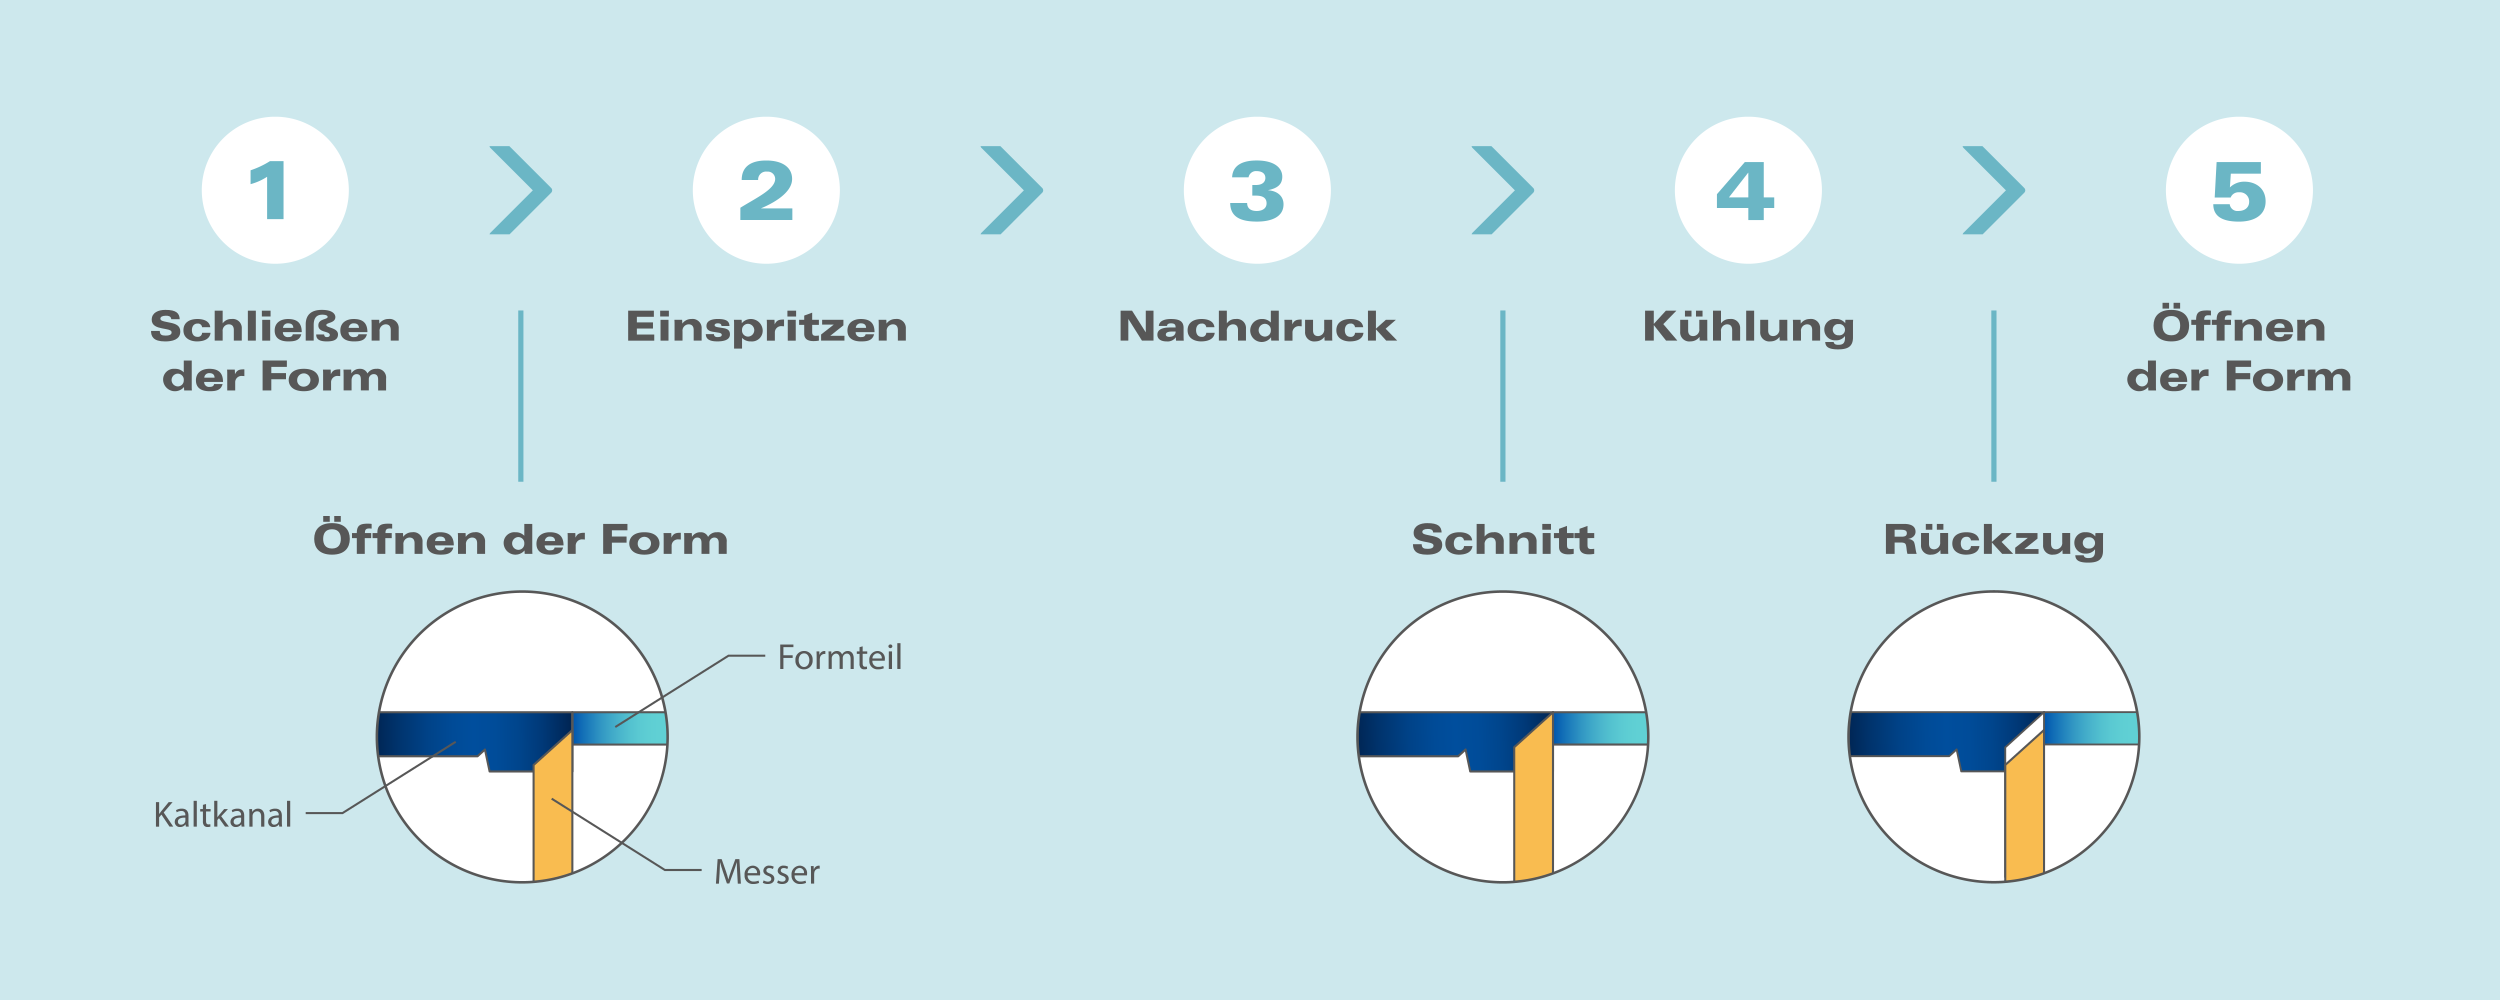 <svg xmlns="http://www.w3.org/2000/svg" xmlns:xlink="http://www.w3.org/1999/xlink" width="500" height="200" viewBox="0 0 500 200">
  <rect x="0" y="0" width="500" height="200" fill="#808080" stroke="none"/>
  <defs>
    <clipPath id="clip-path">
      <rect id="Rechteck_7" data-name="Rechteck 7" width="500" height="200" fill="none"/>
    </clipPath>
    <clipPath id="clip-path-2">
      <path id="Pfad_97" data-name="Pfad 97" d="M75.795,142.445a29.414,29.414,0,0,0-.163,8.806H95.506l1.485-1.35.926,4.39h16.555V142.445Z" fill="none"/>
    </clipPath>
    <linearGradient id="linear-gradient" y1="0.39" x2="0.986" y2="0.386" gradientUnits="objectBoundingBox">
      <stop offset="0" stop-color="#002655"/>
      <stop offset="0.106" stop-color="#00336c"/>
      <stop offset="0.259" stop-color="#004287"/>
      <stop offset="0.396" stop-color="#004b97"/>
      <stop offset="0.5" stop-color="#004e9d"/>
      <stop offset="0.615" stop-color="#004c99"/>
      <stop offset="0.735" stop-color="#00458c"/>
      <stop offset="0.857" stop-color="#003978"/>
      <stop offset="0.979" stop-color="#00295b"/>
      <stop offset="1" stop-color="#002655"/>
    </linearGradient>
    <clipPath id="clip-path-3">
      <path id="Pfad_98" data-name="Pfad 98" d="M114.472,142.438v6.473h19.016c.026-.5.039-1.011.039-1.521a29.441,29.441,0,0,0-.418-4.952Z" fill="none"/>
    </clipPath>
    <linearGradient id="linear-gradient-2" y1="0.5" x2="1" y2="0.5" gradientUnits="objectBoundingBox">
      <stop offset="0" stop-color="#0055ad"/>
      <stop offset="0.1" stop-color="#116db6"/>
      <stop offset="0.2" stop-color="#2182bd"/>
      <stop offset="0.3" stop-color="#3196c3"/>
      <stop offset="0.4" stop-color="#3ea7c8"/>
      <stop offset="0.5" stop-color="#4ab5cc"/>
      <stop offset="0.6" stop-color="#53c1cf"/>
      <stop offset="0.7" stop-color="#5ac9d2"/>
      <stop offset="0.8" stop-color="#5eced3"/>
      <stop offset="0.9" stop-color="#60d0d4"/>
      <stop offset="1" stop-color="#60d0d4"/>
    </linearGradient>
    <clipPath id="clip-path-4">
      <path id="Pfad_100" data-name="Pfad 100" d="M75.377,147.389a29.078,29.078,0,0,0,57.607,5.618V141.769a29.078,29.078,0,0,0-57.607,5.62" fill="none"/>
    </clipPath>
    <clipPath id="clip-path-5">
      <path id="Pfad_102" data-name="Pfad 102" d="M75.377,147.389a29.075,29.075,0,0,0,58.133.968v-1.938a29.075,29.075,0,0,0-58.133.97" fill="none"/>
    </clipPath>
    <clipPath id="clip-path-6">
      <path id="Pfad_103" data-name="Pfad 103" d="M106.719,153v23.373a28.992,28.992,0,0,0,7.753-1.685V146.01Z" fill="none"/>
    </clipPath>
    <linearGradient id="linear-gradient-3" x1="-13.765" y1="1.778" x2="-13.636" y2="1.778" gradientUnits="objectBoundingBox">
      <stop offset="0" stop-color="#c75938"/>
      <stop offset="0.1" stop-color="#d5753f"/>
      <stop offset="0.221" stop-color="#e28f45"/>
      <stop offset="0.356" stop-color="#eca34a"/>
      <stop offset="0.508" stop-color="#f3b14d"/>
      <stop offset="0.693" stop-color="#f8b94f"/>
      <stop offset="1" stop-color="#f9bc50"/>
    </linearGradient>
    <clipPath id="clip-path-9">
      <path id="Pfad_108" data-name="Pfad 108" d="M271.921,142.445a29.465,29.465,0,0,0-.164,8.806h19.876l1.484-1.35.927,4.39H310.6V142.445Z" fill="none"/>
    </clipPath>
    <linearGradient id="linear-gradient-4" y1="0.376" x2="1" y2="0.364" xlink:href="#linear-gradient"/>
    <clipPath id="clip-path-10">
      <path id="Pfad_110" data-name="Pfad 110" d="M271.5,147.389a29.076,29.076,0,1,0,29.076-29.078A29.076,29.076,0,0,0,271.5,147.389" fill="none"/>
    </clipPath>
    <clipPath id="clip-path-11">
      <path id="Pfad_111" data-name="Pfad 111" d="M310.6,142.438v6.473h19.016c.026-.5.039-1.011.039-1.521a29.443,29.443,0,0,0-.419-4.952Z" fill="none"/>
    </clipPath>
    <clipPath id="clip-path-13">
      <path id="Pfad_114" data-name="Pfad 114" d="M302.846,149.439v26.939a28.969,28.969,0,0,0,7.755-1.686V142.445Z" fill="none"/>
    </clipPath>
    <linearGradient id="linear-gradient-6" x1="-39.052" y1="1.696" x2="-38.923" y2="1.696" xlink:href="#linear-gradient-3"/>
    <clipPath id="clip-path-16">
      <path id="Pfad_119" data-name="Pfad 119" d="M370.128,142.428a29.17,29.17,0,0,0-.419,4.725v.444a29.444,29.444,0,0,0,.254,3.636h19.876l1.485-1.351.927,4.391h16.555V142.428Z" fill="none"/>
    </clipPath>
    <linearGradient id="linear-gradient-7" y1="0.308" x2="1" y2="0.301" xlink:href="#linear-gradient"/>
    <clipPath id="clip-path-17">
      <path id="Pfad_120" data-name="Pfad 120" d="M408.806,142.428v6.5h19.109c.025-.506.039-1.015.039-1.529a29.612,29.612,0,0,0-.421-4.975Z" fill="none"/>
    </clipPath>
    <clipPath id="clip-path-18">
      <path id="Pfad_125" data-name="Pfad 125" d="M369.709,147.371a29.077,29.077,0,0,0,58.084,2.009v-4.021a29.077,29.077,0,0,0-58.084,2.012" fill="none"/>
    </clipPath>
    <clipPath id="clip-path-19">
      <path id="Pfad_126" data-name="Pfad 126" d="M401.053,152.986v23.373a28.839,28.839,0,0,0,7.753-1.686v-28.68Z" fill="none"/>
    </clipPath>
    <linearGradient id="linear-gradient-9" x1="-51.729" y1="1.779" x2="-51.6" y2="1.779" xlink:href="#linear-gradient-3"/>
    <clipPath id="clip-Benutzerdefiniertes_Format_1">
      <rect width="500" height="200"/>
    </clipPath>
  </defs>
  <g id="Benutzerdefiniertes_Format_1" data-name="Benutzerdefiniertes Format – 1" clip-path="url(#clip-Benutzerdefiniertes_Format_1)">
    <rect width="500" height="200" fill="#fff"/>
    <g id="Gruppe_43" data-name="Gruppe 43">
      <rect id="Rechteck_1" data-name="Rechteck 1" width="500" height="200" fill="#cde8ed"/>
      <g id="Gruppe_2" data-name="Gruppe 2">
        <g id="Gruppe_1" data-name="Gruppe 1" clip-path="url(#clip-path)">
          <path id="Pfad_1" data-name="Pfad 1" d="M55.064,52.751A14.705,14.705,0,1,0,40.358,38.045,14.707,14.707,0,0,0,55.064,52.751" fill="#fff"/>
          <path id="Pfad_2" data-name="Pfad 2" d="M53.421,35.353a11.408,11.408,0,0,1-3.305,1.478V34.057a17.533,17.533,0,0,0,3.87-1.826h2.723V43.823H53.421v-8.47" fill="#6bb6c5"/>
          <path id="Pfad_3" data-name="Pfad 3" d="M153.27,52.751a14.705,14.705,0,1,0-14.706-14.706A14.707,14.707,0,0,0,153.27,52.751" fill="#fff"/>
          <path id="Pfad_4" data-name="Pfad 4" d="M148.075,41.55c3.072-1.926,6.959-3.687,6.959-5.763a1.47,1.47,0,0,0-1.611-1.461A1.588,1.588,0,0,0,151.629,36h-3.288c0-2.74,1.926-3.9,4.915-3.9,3.173,0,5.166,1.329,5.166,3.7,0,2.856-4.02,4.949-6.178,5.846v.033h6.227v2.325h-10.4Z" fill="#6bb6c5"/>
          <path id="Pfad_5" data-name="Pfad 5" d="M251.476,52.751A14.705,14.705,0,1,0,236.77,38.045a14.707,14.707,0,0,0,14.706,14.706" fill="#fff"/>
          <path id="Pfad_6" data-name="Pfad 6" d="M250.465,37h.731c1.562,0,1.877-.88,1.877-1.4,0-1.03-.881-1.378-1.761-1.378a1.505,1.505,0,0,0-1.6,1.245h-3.288c.117-2.673,2.508-3.371,4.916-3.371,3.654,0,5.116,1.561,5.116,3.222,0,1.594-.98,2.325-2.807,2.707v.033c1.677.116,3.056,1.047,3.056,2.807,0,2.607-2.574,3.454-5.3,3.454-3.156,0-5.331-.83-5.365-3.72h3.388c0,1.163.847,1.6,1.91,1.6.948,0,1.977-.382,1.977-1.545,0-1.262-1.08-1.528-2.142-1.528h-.715Z" fill="#6bb6c5"/>
          <path id="Pfad_7" data-name="Pfad 7" d="M447.888,52.751a14.705,14.705,0,1,0-14.706-14.706,14.706,14.706,0,0,0,14.706,14.706" fill="#fff"/>
          <path id="Pfad_8" data-name="Pfad 8" d="M443.323,32.415h8.852V34.74h-6.012l-.182,2.74a4.1,4.1,0,0,1,2.922-1.145c2.209,0,4.219,1.3,4.219,3.935,0,3.073-2.723,4.054-5.3,4.054-2.724,0-5.166-.664-5.166-3.489h3.289a1.54,1.54,0,0,0,1.711,1.362c1.528,0,2.175-.9,2.175-1.81a1.828,1.828,0,0,0-1.976-1.927,1.684,1.684,0,0,0-1.727,1.047h-3.189Z" fill="#6bb6c5"/>
          <path id="Pfad_9" data-name="Pfad 9" d="M349.682,52.751a14.705,14.705,0,1,0-14.706-14.706,14.707,14.707,0,0,0,14.706,14.706" fill="#fff"/>
          <path id="Pfad_10" data-name="Pfad 10" d="M349.664,41.6h-6.277V38.842l5.58-6.427h3.786v7.059h2.093V41.6h-2.093v2.408h-3.089Zm0-7.058h-.032l-3.82,4.9v.034h3.852Z" fill="#6bb6c5"/>
          <path id="Pfad_11" data-name="Pfad 11" d="M31.958,66.183c.017.763.365.937,1.178.937,1.029,0,1.186-.365,1.186-.63,0-.4-.414-.531-1.1-.664l-.854-.166c-.988-.19-2.025-.555-2.025-1.7,0-1.469,1.361-1.984,2.73-1.984,2.19,0,2.812.672,2.87,1.867H34.248c-.05-.614-.548-.7-1.07-.7-.764,0-1.1.258-1.1.59,0,.406.547.514,1.186.646l.805.166c1.095.224,1.991.581,1.991,1.768,0,1.667-1.684,1.975-3.028,1.975-2.414,0-2.821-1.038-2.821-2.1Z" fill="#575757"/>
          <path id="Pfad_12" data-name="Pfad 12" d="M42.108,66.565c-.149,1.352-1.493,1.717-2.721,1.717s-2.7-.564-2.7-2.224,1.36-2.256,2.8-2.256c1.137,0,2.414.349,2.563,1.634H40.416a.81.81,0,0,0-.921-.721c-.714,0-1.112.556-1.112,1.319,0,.73.332,1.336,1.112,1.336a.813.813,0,0,0,.921-.805Z" fill="#575757"/>
          <path id="Pfad_13" data-name="Pfad 13" d="M42.94,62.135h1.593v2.539a2.078,2.078,0,0,1,1.759-.872,1.815,1.815,0,0,1,2.065,1.95v2.373H46.764V65.993c0-.664-.29-1.129-1.012-1.129a1.269,1.269,0,0,0-1.219,1.428v1.833H42.94v-5.99" fill="#575757"/>
          <rect id="Rechteck_2" data-name="Rechteck 2" width="1.593" height="5.99" transform="translate(49.573 62.134)" fill="#575757"/>
          <path id="Pfad_14" data-name="Pfad 14" d="M54.113,63.3H52.371V62.134h1.742Zm-1.668.664h1.593v4.164H52.445Z" fill="#575757"/>
          <path id="Pfad_15" data-name="Pfad 15" d="M56.578,66.432a.961.961,0,0,0,1.086.987c.7,0,.822-.282.9-.564h1.692c-.332,1.319-1.468,1.428-2.621,1.428-1.444,0-2.7-.532-2.7-2.175,0-1.609,1.253-2.306,2.68-2.306,2.032,0,2.729,1,2.737,2.63Zm2.082-.863c-.017-.68-.465-.9-1.029-.9a.956.956,0,0,0-1.029.9Z" fill="#575757"/>
          <path id="Pfad_16" data-name="Pfad 16" d="M61.144,68.124V64.889c0-1.992,1.195-2.913,3.227-2.913,2.414,0,2.7,1.054,2.7,1.445,0,1.219-1.809,1.078-1.809,1.584,0,.6,2.339.49,2.339,1.883,0,1.252-1.252,1.394-2.256,1.394-1.974,0-2.091-.83-2.107-1.386h1.593a.627.627,0,0,0,.157.406.567.567,0,0,0,.406.117c.407,0,.565-.2.565-.415,0-.838-2.29-.415-2.29-1.925,0-1.377,1.858-1.128,1.858-1.7,0-.257-.357-.44-1.078-.44-1.278,0-1.709.83-1.709,2.057v3.128Z" fill="#575757"/>
          <path id="Pfad_17" data-name="Pfad 17" d="M69.71,66.432a.96.96,0,0,0,1.086.987c.7,0,.822-.282.9-.564h1.692c-.332,1.319-1.468,1.428-2.622,1.428-1.443,0-2.7-.532-2.7-2.175,0-1.609,1.252-2.306,2.68-2.306,2.032,0,2.729,1,2.737,2.63Zm2.082-.863c-.017-.68-.465-.9-1.029-.9a.954.954,0,0,0-1.028.9Z" fill="#575757"/>
          <path id="Pfad_18" data-name="Pfad 18" d="M74.325,64.814c0-.266-.008-.572-.033-.854h1.543c.017.249.033.5.033.747h.017a2.175,2.175,0,0,1,1.767-.905,1.822,1.822,0,0,1,2.09,1.949v2.373H78.15V65.993c0-.664-.291-1.129-1.013-1.129a1.268,1.268,0,0,0-1.219,1.427v1.833H74.325v-3.31" fill="#575757"/>
          <path id="Pfad_19" data-name="Pfad 19" d="M38.348,77.4a6.2,6.2,0,0,0,.033.689H36.838a6.344,6.344,0,0,1-.033-.689,2.368,2.368,0,0,1-4.181-1.419,2.147,2.147,0,0,1,2.356-2.215,2.339,2.339,0,0,1,1.775.705V72.1h1.593Zm-2.829-.116a1.187,1.187,0,0,0,1.236-1.244,1.205,1.205,0,0,0-1.236-1.311,1.28,1.28,0,0,0,0,2.555" fill="#575757"/>
          <path id="Pfad_20" data-name="Pfad 20" d="M40.833,76.392a.961.961,0,0,0,1.087.987c.7,0,.821-.282.9-.564h1.692c-.332,1.319-1.468,1.428-2.621,1.428-1.444,0-2.705-.532-2.705-2.175,0-1.609,1.253-2.306,2.68-2.306,2.032,0,2.729,1,2.737,2.63Zm2.082-.863c-.017-.68-.465-.9-1.029-.9a.954.954,0,0,0-1.028.9Z" fill="#575757"/>
          <path id="Pfad_21" data-name="Pfad 21" d="M45.448,74.774c0-.266-.008-.572-.033-.853h1.543c.025.3.033.6.033.9h.017c.389-.8.821-.954,1.866-.954v1.36a2.8,2.8,0,0,0-.423-.033,1.264,1.264,0,0,0-1.41,1.319v1.576H45.448v-3.31" fill="#575757"/>
          <path id="Pfad_22" data-name="Pfad 22" d="M52.52,72.1h4.854v1.278H54.262v1.244H57.2v1.227H54.262v2.24H52.52V72.1" fill="#575757"/>
          <path id="Pfad_23" data-name="Pfad 23" d="M60.761,73.762c2.348,0,3.02,1.254,3.02,2.241s-.672,2.24-3.02,2.24-3.02-1.253-3.02-2.24.672-2.241,3.02-2.241m0,3.568A1.327,1.327,0,1,0,59.434,76a1.249,1.249,0,0,0,1.327,1.327" fill="#575757"/>
          <path id="Pfad_24" data-name="Pfad 24" d="M64.622,74.774c0-.266-.008-.572-.033-.853h1.543c.025.3.033.6.033.9h.017c.39-.8.821-.954,1.866-.954v1.36a2.8,2.8,0,0,0-.423-.033,1.264,1.264,0,0,0-1.41,1.319v1.576H64.622v-3.31" fill="#575757"/>
          <path id="Pfad_25" data-name="Pfad 25" d="M68.723,74.774c0-.266-.008-.572-.033-.853h1.543c.017.248.033.5.033.746h.017a1.915,1.915,0,0,1,1.717-.9,1.546,1.546,0,0,1,1.493.939,1.967,1.967,0,0,1,1.759-.939,1.755,1.755,0,0,1,1.966,1.958v2.364H75.625V75.9c0-.621-.24-1.078-.887-1.078a.99.99,0,0,0-.971,1.044v2.215H72.174V75.952c0-.622-.141-1.127-.863-1.127-.555,0-.995.505-.995,1.268v1.991H68.723Z" fill="#575757"/>
          <path id="Pfad_26" data-name="Pfad 26" d="M66.4,104.625c2.506,0,3.559,1.344,3.559,3.152s-1.054,3.154-3.559,3.154-3.559-1.345-3.559-3.154,1.053-3.152,3.559-3.152m0,5.078c1.328,0,1.767-.872,1.767-1.926s-.44-1.924-1.767-1.924-1.767.871-1.767,1.924.44,1.926,1.767,1.926m-1.759-6.5h1.311v1.161H64.646Zm2.207,0h1.311v1.161H66.853Z" fill="#575757"/>
          <path id="Pfad_27" data-name="Pfad 27" d="M71.362,107.62H70.4v-1.012h.962c0-1.609.739-1.875,2.265-1.875a6.534,6.534,0,0,1,.7.05v.945a3.382,3.382,0,0,0-.432-.033c-.613,0-.912.141-.912.913h1.253v1.012H72.955v3.152H71.362Z" fill="#575757"/>
          <path id="Pfad_28" data-name="Pfad 28" d="M75.471,107.62h-.962v-1.012h.962c0-1.609.739-1.875,2.265-1.875a6.552,6.552,0,0,1,.7.05v.945a3.382,3.382,0,0,0-.432-.033c-.613,0-.912.141-.912.913h1.253v1.012H77.064v3.152H75.471Z" fill="#575757"/>
          <path id="Pfad_29" data-name="Pfad 29" d="M79.09,107.462c0-.266-.008-.572-.033-.854H80.6c.016.249.033.5.033.747h.017a2.175,2.175,0,0,1,1.767-.905,1.822,1.822,0,0,1,2.09,1.949v2.373H82.915v-2.131c0-.664-.291-1.129-1.013-1.129a1.268,1.268,0,0,0-1.219,1.427v1.833H79.09Z" fill="#575757"/>
          <path id="Pfad_30" data-name="Pfad 30" d="M86.992,109.08a.96.96,0,0,0,1.086.987c.7,0,.822-.282.9-.564h1.692c-.332,1.319-1.468,1.428-2.621,1.428-1.444,0-2.705-.532-2.705-2.175,0-1.609,1.253-2.306,2.68-2.306,2.032,0,2.729,1,2.737,2.63Zm2.082-.863c-.017-.68-.465-.9-1.029-.9a.954.954,0,0,0-1.028.9Z" fill="#575757"/>
          <path id="Pfad_31" data-name="Pfad 31" d="M91.6,107.462c0-.266-.008-.572-.033-.854h1.543c.016.249.033.5.033.747h.017a2.175,2.175,0,0,1,1.767-.905,1.822,1.822,0,0,1,2.09,1.949v2.373H95.424v-2.131c0-.664-.291-1.129-1.012-1.129a1.268,1.268,0,0,0-1.22,1.427v1.833H91.6Z" fill="#575757"/>
          <path id="Pfad_32" data-name="Pfad 32" d="M106.454,110.084a6.2,6.2,0,0,0,.033.689h-1.543a6.344,6.344,0,0,1-.033-.689,2.368,2.368,0,0,1-4.181-1.419,2.147,2.147,0,0,1,2.356-2.215,2.339,2.339,0,0,1,1.775.705v-2.372h1.593Zm-2.829-.116a1.187,1.187,0,0,0,1.236-1.244,1.205,1.205,0,0,0-1.236-1.311,1.28,1.28,0,0,0,0,2.555" fill="#575757"/>
          <path id="Pfad_33" data-name="Pfad 33" d="M108.939,109.08a.961.961,0,0,0,1.086.987c.7,0,.822-.282.9-.564h1.692c-.332,1.319-1.468,1.428-2.621,1.428-1.444,0-2.705-.532-2.705-2.175,0-1.609,1.253-2.306,2.68-2.306,2.032,0,2.729,1,2.737,2.63Zm2.082-.863c-.017-.68-.465-.9-1.029-.9a.956.956,0,0,0-1.029.9Z" fill="#575757"/>
          <path id="Pfad_34" data-name="Pfad 34" d="M113.546,107.462c0-.266-.008-.572-.033-.854h1.543c.025.3.033.6.033.9h.017c.39-.8.821-.954,1.866-.954v1.36a2.8,2.8,0,0,0-.423-.033,1.263,1.263,0,0,0-1.41,1.319v1.576h-1.593v-3.31" fill="#575757"/>
          <path id="Pfad_35" data-name="Pfad 35" d="M120.634,104.783h4.854v1.278h-3.112v1.244h2.937v1.227h-2.937v2.24h-1.742Z" fill="#575757"/>
          <path id="Pfad_36" data-name="Pfad 36" d="M128.875,106.45c2.348,0,3.02,1.254,3.02,2.241s-.672,2.24-3.02,2.24-3.02-1.253-3.02-2.24.672-2.241,3.02-2.241m0,3.568a1.327,1.327,0,1,0-1.327-1.327,1.249,1.249,0,0,0,1.327,1.327" fill="#575757"/>
          <path id="Pfad_37" data-name="Pfad 37" d="M132.736,107.462c0-.266-.008-.572-.033-.854h1.543c.025.3.033.6.033.9h.017c.389-.8.821-.954,1.866-.954v1.36a2.8,2.8,0,0,0-.423-.033,1.263,1.263,0,0,0-1.41,1.319v1.576h-1.593Z" fill="#575757"/>
          <path id="Pfad_38" data-name="Pfad 38" d="M136.845,107.462c0-.266-.008-.572-.033-.854h1.543c.017.249.033.5.033.747h.017a1.915,1.915,0,0,1,1.717-.905,1.545,1.545,0,0,1,1.493.938,1.967,1.967,0,0,1,1.759-.938,1.755,1.755,0,0,1,1.966,1.958v2.364h-1.593v-2.181c0-.622-.24-1.079-.887-1.079a.991.991,0,0,0-.971,1.045v2.215H140.3V108.64c0-.622-.141-1.128-.863-1.128-.555,0-.995.506-.995,1.269v1.991h-1.593Z" fill="#575757"/>
          <path id="Pfad_39" data-name="Pfad 39" d="M284.34,108.831c.016.763.365.937,1.177.937,1.03,0,1.187-.365,1.187-.63,0-.4-.415-.531-1.1-.664l-.854-.166c-.987-.19-2.024-.555-2.024-1.7,0-1.468,1.361-1.983,2.73-1.983,2.189,0,2.811.672,2.87,1.866h-1.693c-.05-.614-.547-.7-1.07-.7-.763,0-1.1.257-1.1.59,0,.406.548.514,1.186.646l.806.166c1.094.224,1.99.581,1.99,1.768,0,1.667-1.684,1.974-3.028,1.974-2.414,0-2.821-1.037-2.821-2.1h1.743" fill="#575757"/>
          <path id="Pfad_40" data-name="Pfad 40" d="M294.49,109.213c-.15,1.352-1.494,1.717-2.722,1.717s-2.7-.564-2.7-2.224,1.361-2.256,2.805-2.256c1.136,0,2.413.348,2.563,1.634H292.8a.81.81,0,0,0-.92-.721c-.713,0-1.113.556-1.113,1.319,0,.73.333,1.336,1.113,1.336a.813.813,0,0,0,.92-.805Z" fill="#575757"/>
          <path id="Pfad_41" data-name="Pfad 41" d="M295.33,104.783h1.593v2.538a2.077,2.077,0,0,1,1.759-.871,1.815,1.815,0,0,1,2.066,1.949v2.373h-1.593v-2.131c0-.664-.291-1.129-1.012-1.129a1.268,1.268,0,0,0-1.22,1.427v1.833H295.33Z" fill="#575757"/>
          <path id="Pfad_42" data-name="Pfad 42" d="M301.9,107.462c0-.266-.008-.572-.033-.854h1.543c.017.249.033.5.033.747h.016a2.178,2.178,0,0,1,1.768-.905,1.823,1.823,0,0,1,2.091,1.949v2.373h-1.593v-2.131c0-.664-.291-1.129-1.012-1.129a1.268,1.268,0,0,0-1.22,1.427v1.833H301.9Z" fill="#575757"/>
          <path id="Pfad_43" data-name="Pfad 43" d="M310.2,105.945h-1.742v-1.161H310.2Zm-1.667.663h1.593v4.164h-1.593Z" fill="#575757"/>
          <path id="Pfad_44" data-name="Pfad 44" d="M310.786,106.608h1.02v-.846l1.593-.581v1.427h1.344v1.012H313.4v1.3c0,.581.075.888.714.888a5.027,5.027,0,0,0,.63-.05v1.012a6.239,6.239,0,0,1-1.07.1c-1.219,0-1.867-.472-1.867-1.485V107.62h-1.02Z" fill="#575757"/>
          <path id="Pfad_45" data-name="Pfad 45" d="M314.887,106.608h1.02v-.846l1.593-.581v1.427h1.344v1.012H317.5v1.3c0,.581.075.888.714.888a5.026,5.026,0,0,0,.63-.05v1.012a6.226,6.226,0,0,1-1.07.1c-1.219,0-1.867-.472-1.867-1.485V107.62h-1.02Z" fill="#575757"/>
          <path id="Pfad_46" data-name="Pfad 46" d="M377.184,104.784h3.658c1.444,0,2.266.521,2.266,1.567,0,.763-.622,1.294-1.519,1.452v.016a1.348,1.348,0,0,1,1.178.523c.291.547.323,1.809.573,2.431h-1.85c-.191-.581-.167-1.444-.332-1.858-.108-.274-.374-.415-1.071-.415h-1.161v2.273h-1.742Zm1.742,2.554h1.385c.8,0,1.054-.248,1.054-.7,0-.581-.456-.688-1.294-.688h-1.145Z" fill="#575757"/>
          <path id="Pfad_47" data-name="Pfad 47" d="M389.624,109.919c0,.265.008.572.033.854h-1.542c-.018-.25-.034-.5-.034-.747h-.017a2.176,2.176,0,0,1-1.767.9,1.824,1.824,0,0,1-2.091-1.95v-2.373H385.8v2.132c0,.664.291,1.129,1.012,1.129a1.269,1.269,0,0,0,1.22-1.428v-1.833h1.593Zm-4.463-5.136h1.31v1.161h-1.31Zm2.207,0h1.31v1.161h-1.31Z" fill="#575757"/>
          <path id="Pfad_48" data-name="Pfad 48" d="M395.883,109.213c-.15,1.352-1.494,1.717-2.722,1.717s-2.7-.564-2.7-2.224,1.361-2.256,2.8-2.256c1.136,0,2.413.348,2.563,1.634H394.19a.81.81,0,0,0-.92-.721c-.713,0-1.113.556-1.113,1.319,0,.73.333,1.336,1.113,1.336a.813.813,0,0,0,.92-.805Z" fill="#575757"/>
          <path id="Pfad_49" data-name="Pfad 49" d="M396.782,104.783h1.593v3.6l1.991-1.775h2l-2.049,1.783,2.315,2.381h-2.2l-2.057-2.264v2.264h-1.593Z" fill="#575757"/>
          <path id="Pfad_50" data-name="Pfad 50" d="M403.041,109.545l2.505-1.958v-.016h-2.3v-.962H407.5v1.111l-2.613,2.074v.017h2.82v.962h-4.67Z" fill="#575757"/>
          <path id="Pfad_51" data-name="Pfad 51" d="M414.036,109.919c0,.266.008.572.032.853h-1.542c-.017-.248-.033-.5-.033-.746h-.017a2.175,2.175,0,0,1-1.768.9,1.822,1.822,0,0,1-2.09-1.949v-2.373h1.593v2.131c0,.664.291,1.128,1.012,1.128a1.267,1.267,0,0,0,1.22-1.426v-1.833h1.593Z" fill="#575757"/>
          <path id="Pfad_52" data-name="Pfad 52" d="M419.009,109.869h-.017a2.167,2.167,0,0,1-1.858.846,2.139,2.139,0,0,1-2.265-2.133,2.085,2.085,0,0,1,2.3-2.132,2.255,2.255,0,0,1,1.875.822h.017a5.084,5.084,0,0,1,.033-.663h1.543c-.017.166-.033.422-.033.663v2.871c0,1.958-1.236,2.381-2.995,2.381-2.273,0-2.489-.772-2.556-1.477h1.693a.589.589,0,0,0,.332.465,1.411,1.411,0,0,0,.606.1c.887,0,1.327-.307,1.327-1.418Zm-1.244-.166a1.1,1.1,0,0,0,1.244-1.121,1.139,1.139,0,0,0-1.261-1.119,1.074,1.074,0,0,0-1.187,1.119,1.1,1.1,0,0,0,1.2,1.121" fill="#575757"/>
          <path id="Pfad_53" data-name="Pfad 53" d="M434.266,61.977c2.505,0,3.559,1.344,3.559,3.152s-1.054,3.154-3.559,3.154-3.559-1.345-3.559-3.154,1.054-3.152,3.559-3.152m0,5.077c1.327,0,1.767-.871,1.767-1.925s-.44-1.924-1.767-1.924-1.767.87-1.767,1.924.439,1.925,1.767,1.925m-1.758-6.5h1.31v1.161h-1.31Zm2.207,0h1.31v1.161h-1.31Z" fill="#575757"/>
          <path id="Pfad_54" data-name="Pfad 54" d="M439.223,64.972h-.963V63.96h.963c0-1.61.739-1.875,2.265-1.875a6.549,6.549,0,0,1,.7.049v.946a3.381,3.381,0,0,0-.432-.033c-.614,0-.912.141-.912.913h1.253v1.012h-1.278v3.152h-1.593Z" fill="#575757"/>
          <path id="Pfad_55" data-name="Pfad 55" d="M443.331,64.972h-.963V63.96h.963c0-1.61.739-1.875,2.265-1.875a6.549,6.549,0,0,1,.7.049v.946a3.381,3.381,0,0,0-.432-.033c-.614,0-.912.141-.912.913H446.2v1.012h-1.278v3.152h-1.593Z" fill="#575757"/>
          <path id="Pfad_56" data-name="Pfad 56" d="M446.951,64.814c0-.266-.008-.572-.033-.854h1.543c.017.249.033.5.033.747h.016a2.178,2.178,0,0,1,1.768-.905,1.823,1.823,0,0,1,2.091,1.949v2.373h-1.593V65.993c0-.664-.291-1.129-1.012-1.129a1.268,1.268,0,0,0-1.22,1.427v1.833h-1.593Z" fill="#575757"/>
          <path id="Pfad_57" data-name="Pfad 57" d="M454.852,66.432a.961.961,0,0,0,1.087.987c.7,0,.822-.282.9-.564h1.693c-.332,1.319-1.469,1.428-2.622,1.428-1.443,0-2.7-.532-2.7-2.175,0-1.609,1.254-2.306,2.68-2.306,2.033,0,2.73,1,2.738,2.63Zm2.082-.863c-.016-.68-.464-.9-1.029-.9a.955.955,0,0,0-1.028.9Z" fill="#575757"/>
          <path id="Pfad_58" data-name="Pfad 58" d="M459.46,64.814c0-.266-.008-.572-.033-.854h1.543c.017.249.033.5.033.747h.015a2.179,2.179,0,0,1,1.768-.905,1.823,1.823,0,0,1,2.092,1.949v2.373h-1.593V65.993c0-.664-.292-1.129-1.013-1.129a1.269,1.269,0,0,0-1.22,1.427v1.833H459.46Z" fill="#575757"/>
          <path id="Pfad_59" data-name="Pfad 59" d="M431.185,77.4a6.211,6.211,0,0,0,.032.689h-1.543a6.6,6.6,0,0,1-.032-.689,2.369,2.369,0,0,1-4.182-1.419,2.147,2.147,0,0,1,2.356-2.215,2.344,2.344,0,0,1,1.776.705V72.1h1.593Zm-2.829-.116a1.188,1.188,0,0,0,1.236-1.244,1.206,1.206,0,0,0-1.236-1.311,1.28,1.28,0,0,0,0,2.555" fill="#575757"/>
          <path id="Pfad_60" data-name="Pfad 60" d="M433.669,76.392a.961.961,0,0,0,1.087.987c.7,0,.822-.282.9-.564h1.693c-.332,1.319-1.469,1.428-2.622,1.428-1.443,0-2.7-.532-2.7-2.175,0-1.609,1.254-2.306,2.68-2.306,2.033,0,2.73,1,2.738,2.63Zm2.082-.863c-.016-.68-.464-.9-1.028-.9a.956.956,0,0,0-1.029.9Z" fill="#575757"/>
          <path id="Pfad_61" data-name="Pfad 61" d="M438.284,74.774c0-.266-.008-.572-.033-.853h1.543c.025.3.033.6.033.9h.016c.391-.8.822-.954,1.868-.954v1.36a2.828,2.828,0,0,0-.424-.033,1.264,1.264,0,0,0-1.41,1.319v1.576h-1.593Z" fill="#575757"/>
          <path id="Pfad_62" data-name="Pfad 62" d="M445.366,72.1h4.853v1.278h-3.111v1.244h2.936v1.227h-2.936v2.24h-1.742Z" fill="#575757"/>
          <path id="Pfad_63" data-name="Pfad 63" d="M453.606,73.762c2.349,0,3.021,1.254,3.021,2.241s-.672,2.24-3.021,2.24-3.02-1.253-3.02-2.24.672-2.241,3.02-2.241m0,3.568A1.327,1.327,0,1,0,452.279,76a1.249,1.249,0,0,0,1.327,1.327" fill="#575757"/>
          <path id="Pfad_64" data-name="Pfad 64" d="M457.459,74.774c0-.266-.008-.572-.033-.853h1.543c.025.3.033.6.033.9h.016c.391-.8.822-.954,1.868-.954v1.36a2.828,2.828,0,0,0-.424-.033,1.264,1.264,0,0,0-1.41,1.319v1.576h-1.593Z" fill="#575757"/>
          <path id="Pfad_65" data-name="Pfad 65" d="M461.568,74.774c0-.266-.008-.572-.033-.853h1.543c.017.248.033.5.033.746h.016a1.918,1.918,0,0,1,1.718-.9,1.546,1.546,0,0,1,1.493.939,1.969,1.969,0,0,1,1.759-.939,1.755,1.755,0,0,1,1.966,1.958v2.364H468.47V75.9c0-.621-.24-1.078-.887-1.078a.99.99,0,0,0-.971,1.044v2.215h-1.593V75.952c0-.622-.141-1.127-.862-1.127-.557,0-1,.505-1,1.268v1.991h-1.593Z" fill="#575757"/>
          <path id="Pfad_66" data-name="Pfad 66" d="M125.632,62.135h5.143v1.228h-3.4v1.112h3.219V65.7h-3.219V66.9h3.476v1.228h-5.218Z" fill="#575757"/>
          <path id="Pfad_67" data-name="Pfad 67" d="M133.775,63.3h-1.742V62.134h1.742Zm-1.668.664H133.7v4.164h-1.593Z" fill="#575757"/>
          <path id="Pfad_68" data-name="Pfad 68" d="M134.912,64.814c0-.266-.008-.572-.033-.854h1.543c.017.249.033.5.033.747h.017a2.175,2.175,0,0,1,1.767-.905,1.822,1.822,0,0,1,2.09,1.949v2.373h-1.593V65.993c0-.664-.29-1.129-1.011-1.129a1.268,1.268,0,0,0-1.22,1.427v1.833h-1.593Z" fill="#575757"/>
          <path id="Pfad_69" data-name="Pfad 69" d="M142.8,66.822a.56.56,0,0,0,.2.472.844.844,0,0,0,.523.125c.332,0,.829-.05.829-.456,0-.291-.373-.39-.7-.44l-1.1-.174c-.8-.125-1.261-.507-1.261-1.153,0-1.187,1.361-1.4,2.273-1.4,1.809,0,2.3.523,2.332,1.4H144.3a.556.556,0,0,0-.208-.424,1.253,1.253,0,0,0-.564-.107c-.257,0-.6.107-.6.365,0,.3.39.372.73.431l1.078.174c.913.149,1.253.556,1.253,1.245,0,1.269-1.609,1.4-2.53,1.4-2.083,0-2.249-.847-2.306-1.46H142.8" fill="#575757"/>
          <path id="Pfad_70" data-name="Pfad 70" d="M146.815,64.647a5.945,5.945,0,0,0-.033-.687h1.543a6.305,6.305,0,0,1,.033.687,2.368,2.368,0,0,1,4.181,1.42,2.147,2.147,0,0,1-2.355,2.216,2.342,2.342,0,0,1-1.776-.706v2.14h-1.593Zm2.829.117a1.188,1.188,0,0,0-1.236,1.244,1.206,1.206,0,0,0,1.236,1.312,1.28,1.28,0,0,0,0-2.556" fill="#575757"/>
          <path id="Pfad_71" data-name="Pfad 71" d="M153.381,64.814c0-.266-.008-.572-.033-.854h1.543c.025.3.033.6.033.9h.017c.389-.8.821-.954,1.867-.954v1.36a2.828,2.828,0,0,0-.424-.033,1.263,1.263,0,0,0-1.41,1.319v1.576h-1.593Z" fill="#575757"/>
          <path id="Pfad_72" data-name="Pfad 72" d="M159.223,63.3h-1.742V62.134h1.742Zm-1.667.664h1.593v4.164h-1.593Z" fill="#575757"/>
          <path id="Pfad_73" data-name="Pfad 73" d="M159.822,63.96h1.02v-.846l1.593-.581V63.96h1.344v1.012h-1.344v1.3c0,.581.075.888.714.888a5.025,5.025,0,0,0,.63-.05v1.012a6.238,6.238,0,0,1-1.07.1c-1.219,0-1.867-.472-1.867-1.485V64.972h-1.02Z" fill="#575757"/>
          <path id="Pfad_74" data-name="Pfad 74" d="M164.221,66.9l2.505-1.958v-.016h-2.3V63.96h4.256v1.111l-2.613,2.074v.017h2.82v.962h-4.67Z" fill="#575757"/>
          <path id="Pfad_75" data-name="Pfad 75" d="M171.135,66.432a.961.961,0,0,0,1.087.987c.7,0,.821-.282.9-.564h1.693c-.332,1.319-1.469,1.428-2.622,1.428-1.443,0-2.705-.532-2.705-2.175,0-1.609,1.254-2.306,2.68-2.306,2.033,0,2.729,1,2.738,2.63Zm2.082-.863c-.016-.68-.464-.9-1.029-.9a.955.955,0,0,0-1.028.9Z" fill="#575757"/>
          <path id="Pfad_76" data-name="Pfad 76" d="M175.75,64.814c0-.266-.008-.572-.033-.854h1.543c.017.249.033.5.033.747h.016a2.178,2.178,0,0,1,1.768-.905,1.823,1.823,0,0,1,2.091,1.949v2.373h-1.593V65.993c0-.664-.291-1.129-1.012-1.129a1.268,1.268,0,0,0-1.22,1.427v1.833H175.75Z" fill="#575757"/>
          <path id="Pfad_77" data-name="Pfad 77" d="M224.12,62.135h2.29l2.729,4.314h.017V62.135H230.7v5.99h-2.307l-2.713-4.314h-.016v4.314H224.12Z" fill="#575757"/>
          <path id="Pfad_78" data-name="Pfad 78" d="M231.765,65.188c.082-1.087,1.3-1.386,2.4-1.386,1.626,0,2.554.39,2.554,1.8V67.2c0,.307.01.622.034.929h-1.543c-.017-.141-.033-.448-.033-.672h-.017a1.982,1.982,0,0,1-1.8.83c-1.187,0-1.884-.481-1.884-1.353,0-.987.929-1.435,2.489-1.435h1.161c0-.663-.306-.83-.938-.83-.588,0-.771.232-.779.523Zm2.7,1.12c-1.071,0-1.295.282-1.295.63,0,.258.241.432.689.432,1.037,0,1.269-.63,1.269-1.062Z" fill="#575757"/>
          <path id="Pfad_79" data-name="Pfad 79" d="M242.943,66.565c-.15,1.352-1.494,1.717-2.722,1.717s-2.7-.564-2.7-2.224,1.361-2.256,2.805-2.256c1.136,0,2.413.349,2.563,1.634H241.25a.81.81,0,0,0-.92-.721c-.713,0-1.113.556-1.113,1.319,0,.73.333,1.336,1.113,1.336a.813.813,0,0,0,.92-.805Z" fill="#575757"/>
          <path id="Pfad_80" data-name="Pfad 80" d="M243.775,62.135h1.593v2.539a2.077,2.077,0,0,1,1.759-.872,1.815,1.815,0,0,1,2.066,1.95v2.373H247.6V65.993c0-.664-.291-1.129-1.012-1.129a1.269,1.269,0,0,0-1.22,1.428v1.833h-1.593Z" fill="#575757"/>
          <path id="Pfad_81" data-name="Pfad 81" d="M255.759,67.435a6.221,6.221,0,0,0,.032.69h-1.543a6.638,6.638,0,0,1-.032-.69A2.3,2.3,0,1,1,252.39,63.8a2.344,2.344,0,0,1,1.776.705V62.134h1.593Zm-2.829-.115a1.188,1.188,0,0,0,1.236-1.244,1.205,1.205,0,0,0-1.236-1.311,1.28,1.28,0,0,0,0,2.555" fill="#575757"/>
          <path id="Pfad_82" data-name="Pfad 82" d="M256.907,64.814c0-.266-.008-.572-.033-.854h1.543c.025.3.033.6.033.9h.016c.391-.8.822-.954,1.868-.954v1.36a2.828,2.828,0,0,0-.424-.033,1.263,1.263,0,0,0-1.41,1.319v1.576h-1.593Z" fill="#575757"/>
          <path id="Pfad_83" data-name="Pfad 83" d="M266.434,67.27c0,.266.008.573.032.854h-1.542c-.017-.249-.033-.5-.033-.747h-.017a2.174,2.174,0,0,1-1.767.9,1.823,1.823,0,0,1-2.091-1.949V63.96h1.593v2.132c0,.663.291,1.128,1.012,1.128a1.268,1.268,0,0,0,1.22-1.427V63.96h1.593Z" fill="#575757"/>
          <path id="Pfad_84" data-name="Pfad 84" d="M272.693,66.565c-.15,1.352-1.494,1.717-2.722,1.717s-2.7-.564-2.7-2.224,1.361-2.256,2.8-2.256c1.136,0,2.413.349,2.563,1.634H271a.81.81,0,0,0-.92-.721c-.713,0-1.113.556-1.113,1.319,0,.73.333,1.336,1.113,1.336a.813.813,0,0,0,.92-.805Z" fill="#575757"/>
          <path id="Pfad_85" data-name="Pfad 85" d="M273.592,62.135h1.593v3.6l1.991-1.776h2l-2.049,1.784,2.315,2.381h-2.2l-2.057-2.265v2.265h-1.593Z" fill="#575757"/>
          <path id="Pfad_86" data-name="Pfad 86" d="M329.015,62.135h1.742v2.646l2.422-2.646h2.1l-2.621,2.688,2.812,3.3h-2.256l-2.439-3.086h-.017v3.086h-1.742Z" fill="#575757"/>
          <path id="Pfad_87" data-name="Pfad 87" d="M341.455,67.27c0,.266.008.573.032.855h-1.543c-.016-.25-.032-.5-.032-.747h-.018a2.174,2.174,0,0,1-1.767.9,1.823,1.823,0,0,1-2.09-1.95V63.96h1.593v2.132c0,.663.291,1.129,1.012,1.129a1.269,1.269,0,0,0,1.22-1.428V63.96h1.593Zm-4.464-5.136h1.31V63.3h-1.31Zm2.207,0h1.31V63.3H339.2Z" fill="#575757"/>
          <path id="Pfad_88" data-name="Pfad 88" d="M342.6,62.135H344.2v2.539a2.078,2.078,0,0,1,1.759-.872,1.815,1.815,0,0,1,2.066,1.95v2.373h-1.593V65.993c0-.664-.291-1.129-1.012-1.129a1.269,1.269,0,0,0-1.22,1.428v1.833H342.6Z" fill="#575757"/>
          <rect id="Rechteck_3" data-name="Rechteck 3" width="1.593" height="5.99" transform="translate(349.236 62.134)" fill="#575757"/>
          <path id="Pfad_89" data-name="Pfad 89" d="M357.458,67.27c0,.266.008.573.032.854h-1.543c-.016-.249-.032-.5-.032-.747H355.9a2.175,2.175,0,0,1-1.768.9,1.823,1.823,0,0,1-2.09-1.949V63.96h1.593v2.132c0,.663.291,1.128,1.012,1.128a1.268,1.268,0,0,0,1.22-1.427V63.96h1.593Z" fill="#575757"/>
          <path id="Pfad_90" data-name="Pfad 90" d="M358.606,64.814c0-.266-.008-.572-.033-.854h1.543c.017.249.033.5.033.747h.016a2.178,2.178,0,0,1,1.768-.905,1.823,1.823,0,0,1,2.091,1.949v2.373h-1.593V65.993c0-.664-.291-1.129-1.012-1.129a1.268,1.268,0,0,0-1.22,1.427v1.833h-1.593Z" fill="#575757"/>
          <path id="Pfad_91" data-name="Pfad 91" d="M369,67.22h-.017a2.167,2.167,0,0,1-1.858.846,2.139,2.139,0,0,1-2.265-2.133,2.085,2.085,0,0,1,2.3-2.132,2.255,2.255,0,0,1,1.875.822h.017a5.084,5.084,0,0,1,.033-.663h1.543c-.017.166-.033.422-.033.663v2.871c0,1.958-1.236,2.381-2.995,2.381-2.273,0-2.489-.772-2.556-1.477h1.693a.589.589,0,0,0,.332.465,1.411,1.411,0,0,0,.606.1c.887,0,1.327-.307,1.327-1.418Zm-1.244-.166A1.1,1.1,0,0,0,369,65.933a1.139,1.139,0,0,0-1.261-1.119,1.074,1.074,0,0,0-1.187,1.119,1.1,1.1,0,0,0,1.2,1.121" fill="#575757"/>
          <path id="Pfad_92" data-name="Pfad 92" d="M110.215,38.565a.675.675,0,0,0,0-.992l-8.351-8.352H97.9a.676.676,0,0,0,.189.371l8.478,8.477-8.478,8.476a.709.709,0,0,0-.18.324h4Z" fill="#6bb6c5"/>
          <path id="Pfad_93" data-name="Pfad 93" d="M208.421,38.565a.678.678,0,0,0,0-.992l-8.352-8.352h-3.96a.684.684,0,0,0,.19.371l8.477,8.477L196.3,46.545a.711.711,0,0,0-.181.324h4Z" fill="#6bb6c5"/>
          <path id="Pfad_94" data-name="Pfad 94" d="M306.627,38.565a.678.678,0,0,0,0-.992l-8.352-8.352h-3.96a.684.684,0,0,0,.19.371l8.477,8.477-8.477,8.476a.711.711,0,0,0-.181.324h4Z" fill="#6bb6c5"/>
          <path id="Pfad_95" data-name="Pfad 95" d="M404.833,38.565a.677.677,0,0,0,0-.992l-8.352-8.352h-3.96a.684.684,0,0,0,.19.371l8.477,8.477-8.477,8.476a.711.711,0,0,0-.181.324h4Z" fill="#6bb6c5"/>
          <rect id="Rechteck_4" data-name="Rechteck 4" width="1.038" height="34.257" transform="translate(103.649 62.093)" fill="#6bb6c5"/>
          <rect id="Rechteck_5" data-name="Rechteck 5" width="1.038" height="34.257" transform="translate(300.06 62.093)" fill="#6bb6c5"/>
          <rect id="Rechteck_6" data-name="Rechteck 6" width="1.038" height="34.257" transform="translate(398.264 62.093)" fill="#6bb6c5"/>
          <path id="Pfad_96" data-name="Pfad 96" d="M133.635,147.412a29.144,29.144,0,1,1-29.144-29.059,29.1,29.1,0,0,1,29.144,29.059" fill="#fff"/>
        </g>
      </g>
      <g id="Gruppe_3" data-name="Gruppe 3" clip-path="url(#clip-path-2)">
        <rect id="Rechteck_8" data-name="Rechteck 8" width="39.095" height="11.846" transform="translate(75.377 142.445)" fill="url(#linear-gradient)"/>
      </g>
      <g id="Gruppe_6" data-name="Gruppe 6">
        <g id="Gruppe_5" data-name="Gruppe 5" clip-path="url(#clip-path-3)">
          <rect id="Rechteck_9" data-name="Rechteck 9" width="19.056" height="6.473" transform="translate(114.472 142.438)" fill="url(#linear-gradient-2)"/>
        </g>
      </g>
      <g id="Gruppe_8" data-name="Gruppe 8">
        <g id="Gruppe_7" data-name="Gruppe 7" clip-path="url(#clip-path-4)">
          <path id="Pfad_99" data-name="Pfad 99" d="M114.472,154.5H97.918a.207.207,0,0,1-.2-.165l-.852-4.035-1.217,1.108a.211.211,0,0,1-.14.054H73.552a.208.208,0,0,1-.207-.208v-8.806a.208.208,0,0,1,.207-.208h40.92a.208.208,0,0,1,.208.208v11.845a.208.208,0,0,1-.208.207m-16.386-.415h16.179v-11.43H73.76v8.391H95.426l1.425-1.3a.2.2,0,0,1,.2-.044.207.207,0,0,1,.139.155Z" fill="#575757"/>
        </g>
      </g>
      <g id="Gruppe_10" data-name="Gruppe 10">
        <g id="Gruppe_9" data-name="Gruppe 9" clip-path="url(#clip-path-5)">
          <path id="Pfad_101" data-name="Pfad 101" d="M136.009,149.114H114.472a.207.207,0,0,1-.207-.207v-6.461a.208.208,0,0,1,.207-.208h21.537a.208.208,0,0,1,.208.208v6.461a.208.208,0,0,1-.208.207M114.68,148.7H135.8v-6.045H114.68V148.7" fill="#575757"/>
        </g>
      </g>
      <g id="Gruppe_12" data-name="Gruppe 12">
        <g id="Gruppe_11" data-name="Gruppe 11" clip-path="url(#clip-path-6)">
          <rect id="Rechteck_10" data-name="Rechteck 10" width="7.753" height="30.366" transform="translate(106.719 146.01)" fill="url(#linear-gradient-3)"/>
        </g>
      </g>
      <g id="Gruppe_14" data-name="Gruppe 14">
        <g id="Gruppe_13" data-name="Gruppe 13" clip-path="url(#clip-path-4)">
          <path id="Pfad_104" data-name="Pfad 104" d="M114.472,179.112h-7.753a.209.209,0,0,1-.208-.208V153a.209.209,0,0,1,.069-.154l7.753-6.993a.2.2,0,0,1,.223-.035.207.207,0,0,1,.124.189V178.9a.208.208,0,0,1-.208.208m-7.545-.416h7.337V146.478l-7.337,6.618Z" fill="#575757"/>
        </g>
      </g>
      <g id="Gruppe_16" data-name="Gruppe 16">
        <g id="Gruppe_15" data-name="Gruppe 15" clip-path="url(#clip-path)">
          <path id="Pfad_106" data-name="Pfad 106" d="M104.451,176.723a29.335,29.335,0,1,1,29.335-29.335,29.366,29.366,0,0,1-29.335,29.335m0-58.15a28.815,28.815,0,1,0,28.816,28.815,28.847,28.847,0,0,0-28.816-28.815" fill="#575757"/>
          <path id="Pfad_107" data-name="Pfad 107" d="M329.656,147.388a29.077,29.077,0,1,1-29.077-29.077,29.077,29.077,0,0,1,29.077,29.077" fill="#fff"/>
        </g>
      </g>
      <g id="Gruppe_18" data-name="Gruppe 18">
        <g id="Gruppe_17" data-name="Gruppe 17" clip-path="url(#clip-path-9)">
          <rect id="Rechteck_12" data-name="Rechteck 12" width="39.098" height="11.846" transform="translate(271.503 142.445)" fill="url(#linear-gradient-4)"/>
        </g>
      </g>
      <g id="Gruppe_20" data-name="Gruppe 20">
        <g id="Gruppe_19" data-name="Gruppe 19" clip-path="url(#clip-path-10)">
          <path id="Pfad_109" data-name="Pfad 109" d="M310.6,154.5H294.044a.208.208,0,0,1-.2-.165l-.853-4.037-1.216,1.108a.207.207,0,0,1-.139.055H271.5a.209.209,0,0,1-.209-.208v-8.806a.208.208,0,0,1,.209-.208h39.1a.207.207,0,0,1,.207.208v11.846a.207.207,0,0,1-.207.207m-16.388-.415h16.18V142.653H271.71v8.391h19.842l1.426-1.3a.2.2,0,0,1,.2-.044.205.205,0,0,1,.138.155Z" fill="#575757"/>
        </g>
      </g>
      <g id="Gruppe_22" data-name="Gruppe 22">
        <g id="Gruppe_21" data-name="Gruppe 21" clip-path="url(#clip-path-11)">
          <rect id="Rechteck_13" data-name="Rechteck 13" width="19.055" height="6.473" transform="translate(310.601 142.438)" fill="url(#linear-gradient-2)"/>
        </g>
      </g>
      <g id="Gruppe_24" data-name="Gruppe 24">
        <g id="Gruppe_23" data-name="Gruppe 23" clip-path="url(#clip-path-10)">
          <path id="Pfad_112" data-name="Pfad 112" d="M330.391,149.114H310.6a.207.207,0,0,1-.207-.207v-6.462a.208.208,0,0,1,.207-.208h19.056a.206.206,0,0,1,.2.185l.736,6.461a.2.2,0,0,1-.051.162.208.208,0,0,1-.155.069m-19.583-.415h19.351l-.689-6.046H310.808Z" fill="#575757"/>
        </g>
      </g>
      <g id="Gruppe_26" data-name="Gruppe 26">
        <g id="Gruppe_25" data-name="Gruppe 25" clip-path="url(#clip-path-13)">
          <rect id="Rechteck_14" data-name="Rechteck 14" width="7.755" height="33.933" transform="translate(302.846 142.445)" fill="url(#linear-gradient-6)"/>
        </g>
      </g>
      <g id="Gruppe_28" data-name="Gruppe 28">
        <g id="Gruppe_27" data-name="Gruppe 27" clip-path="url(#clip-path-10)">
          <path id="Pfad_115" data-name="Pfad 115" d="M310.6,176.672h-7.754a.207.207,0,0,1-.207-.207V149.439a.205.205,0,0,1,.069-.154l7.753-6.994a.208.208,0,0,1,.347.154v34.02a.208.208,0,0,1-.208.207m-7.546-.415h7.338V142.913l-7.338,6.618Z" fill="#575757"/>
        </g>
      </g>
      <g id="Gruppe_30" data-name="Gruppe 30">
        <g id="Gruppe_29" data-name="Gruppe 29" clip-path="url(#clip-path)">
          <path id="Pfad_117" data-name="Pfad 117" d="M300.579,176.725a29.337,29.337,0,1,1,29.336-29.337,29.369,29.369,0,0,1-29.336,29.337m0-58.154A28.817,28.817,0,1,0,329.4,147.388a28.849,28.849,0,0,0-28.817-28.817" fill="#575757"/>
          <path id="Pfad_118" data-name="Pfad 118" d="M427.861,147.37a29.076,29.076,0,1,1-29.076-29.076,29.076,29.076,0,0,1,29.076,29.076" fill="#fff"/>
        </g>
      </g>
      <g id="Gruppe_32" data-name="Gruppe 32">
        <g id="Gruppe_31" data-name="Gruppe 31" clip-path="url(#clip-path-16)">
          <rect id="Rechteck_16" data-name="Rechteck 16" width="39.097" height="11.845" transform="translate(369.709 142.428)" fill="url(#linear-gradient-7)"/>
        </g>
      </g>
      <g id="Gruppe_34" data-name="Gruppe 34">
        <g id="Gruppe_33" data-name="Gruppe 33" clip-path="url(#clip-path-17)">
          <rect id="Rechteck_17" data-name="Rechteck 17" width="19.148" height="6.504" transform="translate(408.806 142.428)" fill="url(#linear-gradient-2)"/>
        </g>
      </g>
      <g id="Gruppe_36" data-name="Gruppe 36">
        <g id="Gruppe_35" data-name="Gruppe 35" clip-path="url(#clip-path-18)">
          <path id="Pfad_121" data-name="Pfad 121" d="M408.806,154.462H392.25a.188.188,0,0,1-.185-.15l-.859-4.067-1.241,1.13a.189.189,0,0,1-.127.048H369.709a.188.188,0,0,1-.189-.189v-8.807a.189.189,0,0,1,.189-.19h39.1a.189.189,0,0,1,.189.19v11.845a.189.189,0,0,1-.189.19m-16.4-.379h16.212V142.616H369.9v8.429h19.867l1.43-1.3a.182.182,0,0,1,.186-.039.185.185,0,0,1,.127.14Z" fill="#575757"/>
          <path id="Pfad_122" data-name="Pfad 122" d="M427.861,149.078H408.806a.189.189,0,0,1-.189-.19v-6.461a.188.188,0,0,1,.189-.189h19.055a.189.189,0,0,1,.19.189v6.461a.19.19,0,0,1-.19.19M409,148.7h18.676v-6.083H409Z" fill="#575757"/>
          <path id="Pfad_123" data-name="Pfad 123" d="M408.806,175.374h-7.754v-25.9l7.754-7.045Z" fill="#fff"/>
          <path id="Pfad_124" data-name="Pfad 124" d="M408.806,175.564h-7.754a.19.19,0,0,1-.19-.19v-25.9a.188.188,0,0,1,.062-.14l7.755-7.046a.19.19,0,0,1,.2-.033.187.187,0,0,1,.113.173v32.947a.189.189,0,0,1-.189.19m-7.565-.379h7.376V142.856l-7.376,6.7Z" fill="#575757"/>
        </g>
      </g>
      <g id="Gruppe_38" data-name="Gruppe 38">
        <g id="Gruppe_37" data-name="Gruppe 37" clip-path="url(#clip-path-19)">
          <rect id="Rechteck_18" data-name="Rechteck 18" width="7.753" height="30.366" transform="translate(401.053 145.993)" fill="url(#linear-gradient-9)"/>
        </g>
      </g>
      <g id="Gruppe_40" data-name="Gruppe 40">
        <g id="Gruppe_39" data-name="Gruppe 39" clip-path="url(#clip-path-18)">
          <path id="Pfad_127" data-name="Pfad 127" d="M408.806,176.654h-7.755a.208.208,0,0,1-.208-.208v-23.46a.209.209,0,0,1,.069-.155l7.754-6.994a.21.21,0,0,1,.224-.035.207.207,0,0,1,.124.19v30.454a.208.208,0,0,1-.208.208m-7.546-.417H408.6V146.462l-7.337,6.617Z" fill="#575757"/>
        </g>
      </g>
      <g id="Gruppe_42" data-name="Gruppe 42">
        <g id="Gruppe_41" data-name="Gruppe 41" clip-path="url(#clip-path)">
          <path id="Pfad_129" data-name="Pfad 129" d="M398.784,176.707a29.337,29.337,0,1,1,29.338-29.337,29.37,29.37,0,0,1-29.338,29.337m0-58.152A28.815,28.815,0,1,0,427.6,147.37a28.848,28.848,0,0,0-28.816-28.815" fill="#575757"/>
          <path id="Pfad_130" data-name="Pfad 130" d="M156.044,128.9h2.637v.531h-2v1.627h1.854v.524h-1.854v2.216h-.632Z" fill="#575757"/>
          <path id="Pfad_131" data-name="Pfad 131" d="M162.525,132.008a1.718,1.718,0,0,1-1.751,1.867,1.673,1.673,0,0,1-1.686-1.81,1.717,1.717,0,0,1,1.744-1.867,1.665,1.665,0,0,1,1.693,1.81m-2.79.036c0,.77.443,1.352,1.068,1.352s1.068-.575,1.068-1.367c0-.6-.3-1.352-1.054-1.352s-1.082.7-1.082,1.367" fill="#575757"/>
          <path id="Pfad_132" data-name="Pfad 132" d="M163.33,131.375c0-.414-.008-.77-.029-1.1h.559l.022.69h.029a1.054,1.054,0,0,1,.973-.77.731.731,0,0,1,.183.021v.6a.938.938,0,0,0-.219-.023.9.9,0,0,0-.857.822,1.75,1.75,0,0,0-.029.3v1.875h-.632Z" fill="#575757"/>
          <path id="Pfad_133" data-name="Pfad 133" d="M165.726,131.229c0-.363-.008-.661-.029-.952h.559l.029.567h.022a1.212,1.212,0,0,1,1.1-.647,1.04,1.04,0,0,1,1,.706h.014a1.435,1.435,0,0,1,.393-.458,1.2,1.2,0,0,1,.778-.248c.465,0,1.155.3,1.155,1.526v2.072h-.625V131.8c0-.675-.247-1.083-.764-1.083a.827.827,0,0,0-.754.582,1.026,1.026,0,0,0-.052.32v2.172h-.624v-2.107c0-.559-.248-.967-.735-.967a.958.958,0,0,0-.843.953v2.121h-.624Z" fill="#575757"/>
          <path id="Pfad_134" data-name="Pfad 134" d="M172.532,129.268v1.01h.915v.487h-.915v1.9c0,.436.124.683.479.683a1.424,1.424,0,0,0,.371-.043l.03.48a1.573,1.573,0,0,1-.568.087.886.886,0,0,1-.69-.269,1.307,1.307,0,0,1-.247-.915v-1.919h-.545v-.487h.545v-.843Z" fill="#575757"/>
          <path id="Pfad_135" data-name="Pfad 135" d="M174.479,132.153a1.126,1.126,0,0,0,1.206,1.221,2.33,2.33,0,0,0,.974-.181l.108.458a2.862,2.862,0,0,1-1.17.217,1.633,1.633,0,0,1-1.729-1.773,1.708,1.708,0,0,1,1.65-1.9,1.49,1.49,0,0,1,1.453,1.657,2.26,2.26,0,0,1-.022.3Zm1.874-.458a.911.911,0,0,0-.887-1.039,1.059,1.059,0,0,0-.98,1.039Z" fill="#575757"/>
          <path id="Pfad_136" data-name="Pfad 136" d="M178.473,129.289a.4.4,0,0,1-.791,0,.389.389,0,0,1,.4-.4.379.379,0,0,1,.392.4m-.711.989h.639v3.517h-.639Z" fill="#575757"/>
          <rect id="Rechteck_19" data-name="Rechteck 19" width="0.639" height="5.16" transform="translate(179.461 128.635)" fill="#575757"/>
          <path id="Pfad_137" data-name="Pfad 137" d="M31.192,160.427h.632v2.362h.022c.131-.189.261-.364.385-.523l1.5-1.839h.785l-1.773,2.078,1.911,2.82H33.9l-1.613-2.4-.465.538v1.867h-.632v-4.9" fill="#575757"/>
          <path id="Pfad_138" data-name="Pfad 138" d="M37.17,165.325l-.051-.443H37.1a1.313,1.313,0,0,1-1.076.523,1,1,0,0,1-1.076-1.011c0-.85.756-1.315,2.115-1.308v-.073a.724.724,0,0,0-.8-.813,1.752,1.752,0,0,0-.916.261l-.145-.422a2.191,2.191,0,0,1,1.155-.312c1.076,0,1.337.734,1.337,1.439v1.315a4.91,4.91,0,0,0,.059.843H37.17Zm-.094-1.795c-.7-.015-1.49.108-1.49.791a.566.566,0,0,0,.6.611.876.876,0,0,0,.851-.588.7.7,0,0,0,.036-.2Z" fill="#575757"/>
          <rect id="Rechteck_20" data-name="Rechteck 20" width="0.639" height="5.16" transform="translate(38.724 160.165)" fill="#575757"/>
          <path id="Pfad_139" data-name="Pfad 139" d="M41.208,160.8v1.009h.915v.488h-.915v1.9c0,.437.123.683.479.683a1.424,1.424,0,0,0,.371-.043l.029.48a1.593,1.593,0,0,1-.567.086.887.887,0,0,1-.69-.268,1.3,1.3,0,0,1-.247-.915v-1.919h-.545v-.488h.545v-.842Z" fill="#575757"/>
          <path id="Pfad_140" data-name="Pfad 140" d="M43.474,163.421h.015c.087-.124.21-.277.312-.4l1.032-1.214H45.6l-1.36,1.446,1.548,2.071h-.777L43.8,163.639l-.327.364v1.322h-.632v-5.16h.632v3.256" fill="#575757"/>
          <path id="Pfad_141" data-name="Pfad 141" d="M48.319,165.325l-.05-.443h-.022a1.313,1.313,0,0,1-1.076.523,1,1,0,0,1-1.075-1.011c0-.85.755-1.315,2.114-1.308v-.073a.724.724,0,0,0-.8-.813,1.755,1.755,0,0,0-.916.261l-.145-.422a2.192,2.192,0,0,1,1.156-.312c1.075,0,1.337.734,1.337,1.439v1.315a4.916,4.916,0,0,0,.058.843h-.582Zm-.094-1.795c-.7-.015-1.49.108-1.49.791a.566.566,0,0,0,.6.611.876.876,0,0,0,.851-.588.7.7,0,0,0,.036-.2Z" fill="#575757"/>
          <path id="Pfad_142" data-name="Pfad 142" d="M49.873,162.759c0-.363-.007-.661-.029-.951h.567l.036.581h.015a1.292,1.292,0,0,1,1.162-.661c.487,0,1.243.29,1.243,1.5v2.1h-.64V163.3c0-.566-.21-1.039-.813-1.039a.909.909,0,0,0-.858.654.921.921,0,0,0-.044.3v2.115h-.639Z" fill="#575757"/>
          <path id="Pfad_143" data-name="Pfad 143" d="M55.851,165.325l-.05-.443h-.022a1.313,1.313,0,0,1-1.076.523,1,1,0,0,1-1.076-1.011c0-.85.756-1.315,2.115-1.308v-.073a.724.724,0,0,0-.8-.813,1.755,1.755,0,0,0-.916.261l-.145-.422a2.191,2.191,0,0,1,1.155-.312c1.076,0,1.337.734,1.337,1.439v1.315a4.91,4.91,0,0,0,.059.843h-.582Zm-.094-1.795c-.7-.015-1.49.108-1.49.791a.566.566,0,0,0,.6.611.876.876,0,0,0,.851-.588.7.7,0,0,0,.036-.2Z" fill="#575757"/>
          <rect id="Rechteck_21" data-name="Rechteck 21" width="0.639" height="5.16" transform="translate(57.404 160.165)" fill="#575757"/>
          <path id="Pfad_144" data-name="Pfad 144" d="M147.439,174.577c-.036-.683-.079-1.5-.072-2.115h-.022c-.167.575-.371,1.185-.618,1.861l-.865,2.376h-.479l-.792-2.333c-.233-.69-.429-1.322-.567-1.9h-.015c-.015.611-.051,1.432-.094,2.166l-.131,2.1h-.6l.341-4.9h.807l.836,2.369c.2.6.37,1.141.494,1.65h.022c.123-.494.3-1.032.516-1.65l.872-2.369h.806l.3,4.9h-.617Z" fill="#575757"/>
          <path id="Pfad_145" data-name="Pfad 145" d="M149.529,175.086a1.127,1.127,0,0,0,1.206,1.221,2.309,2.309,0,0,0,.974-.182l.109.458a2.862,2.862,0,0,1-1.17.218,1.633,1.633,0,0,1-1.73-1.773,1.708,1.708,0,0,1,1.65-1.9,1.491,1.491,0,0,1,1.454,1.657,2.447,2.447,0,0,1-.022.3Zm1.875-.458a.911.911,0,0,0-.887-1.039,1.059,1.059,0,0,0-.981,1.039Z" fill="#575757"/>
          <path id="Pfad_146" data-name="Pfad 146" d="M152.725,176.074a1.674,1.674,0,0,0,.843.254c.465,0,.683-.233.683-.524s-.181-.472-.655-.646c-.631-.225-.929-.574-.929-1a1.084,1.084,0,0,1,1.214-1.031,1.758,1.758,0,0,1,.864.217l-.16.465a1.369,1.369,0,0,0-.719-.2c-.378,0-.589.218-.589.48,0,.29.211.422.668.6.61.232.923.537.923,1.061,0,.617-.479,1.054-1.315,1.054a2.012,2.012,0,0,1-.989-.241Z" fill="#575757"/>
          <path id="Pfad_147" data-name="Pfad 147" d="M155.6,176.074a1.681,1.681,0,0,0,.843.254c.465,0,.683-.233.683-.524s-.181-.472-.654-.646c-.632-.225-.93-.574-.93-1a1.084,1.084,0,0,1,1.213-1.031,1.756,1.756,0,0,1,.865.217l-.16.465a1.366,1.366,0,0,0-.719-.2c-.378,0-.589.218-.589.48,0,.29.211.422.669.6.61.232.923.537.923,1.061,0,.617-.48,1.054-1.315,1.054a2.01,2.01,0,0,1-.989-.241Z" fill="#575757"/>
          <path id="Pfad_148" data-name="Pfad 148" d="M158.92,175.086a1.127,1.127,0,0,0,1.206,1.221,2.314,2.314,0,0,0,.975-.182l.108.458a2.858,2.858,0,0,1-1.17.218,1.633,1.633,0,0,1-1.729-1.773,1.708,1.708,0,0,1,1.65-1.9,1.49,1.49,0,0,1,1.453,1.657,2.26,2.26,0,0,1-.022.3Zm1.875-.458a.911.911,0,0,0-.887-1.039,1.058,1.058,0,0,0-.98,1.039Z" fill="#575757"/>
          <path id="Pfad_149" data-name="Pfad 149" d="M162.2,174.308c0-.414-.008-.77-.029-1.1h.559l.022.69h.029a1.054,1.054,0,0,1,.973-.77.731.731,0,0,1,.183.021v.6a.938.938,0,0,0-.219-.023.9.9,0,0,0-.857.822,1.75,1.75,0,0,0-.029.3v1.875H162.2Z" fill="#575757"/>
          <path id="Pfad_150" data-name="Pfad 150" d="M123.162,145.581l-.221-.351,22.7-14.3h7.413v.416h-7.293Z" fill="#575757"/>
          <path id="Pfad_151" data-name="Pfad 151" d="M140.331,174.207h-7.413l-.051-.032L110.221,159.91l.221-.351,22.595,14.233h7.294Z" fill="#575757"/>
          <path id="Pfad_152" data-name="Pfad 152" d="M68.552,162.83H61.139v-.415h7.293l22.6-14.233.221.351Z" fill="#575757"/>
        </g>
      </g>
    </g>
  </g>
</svg>
